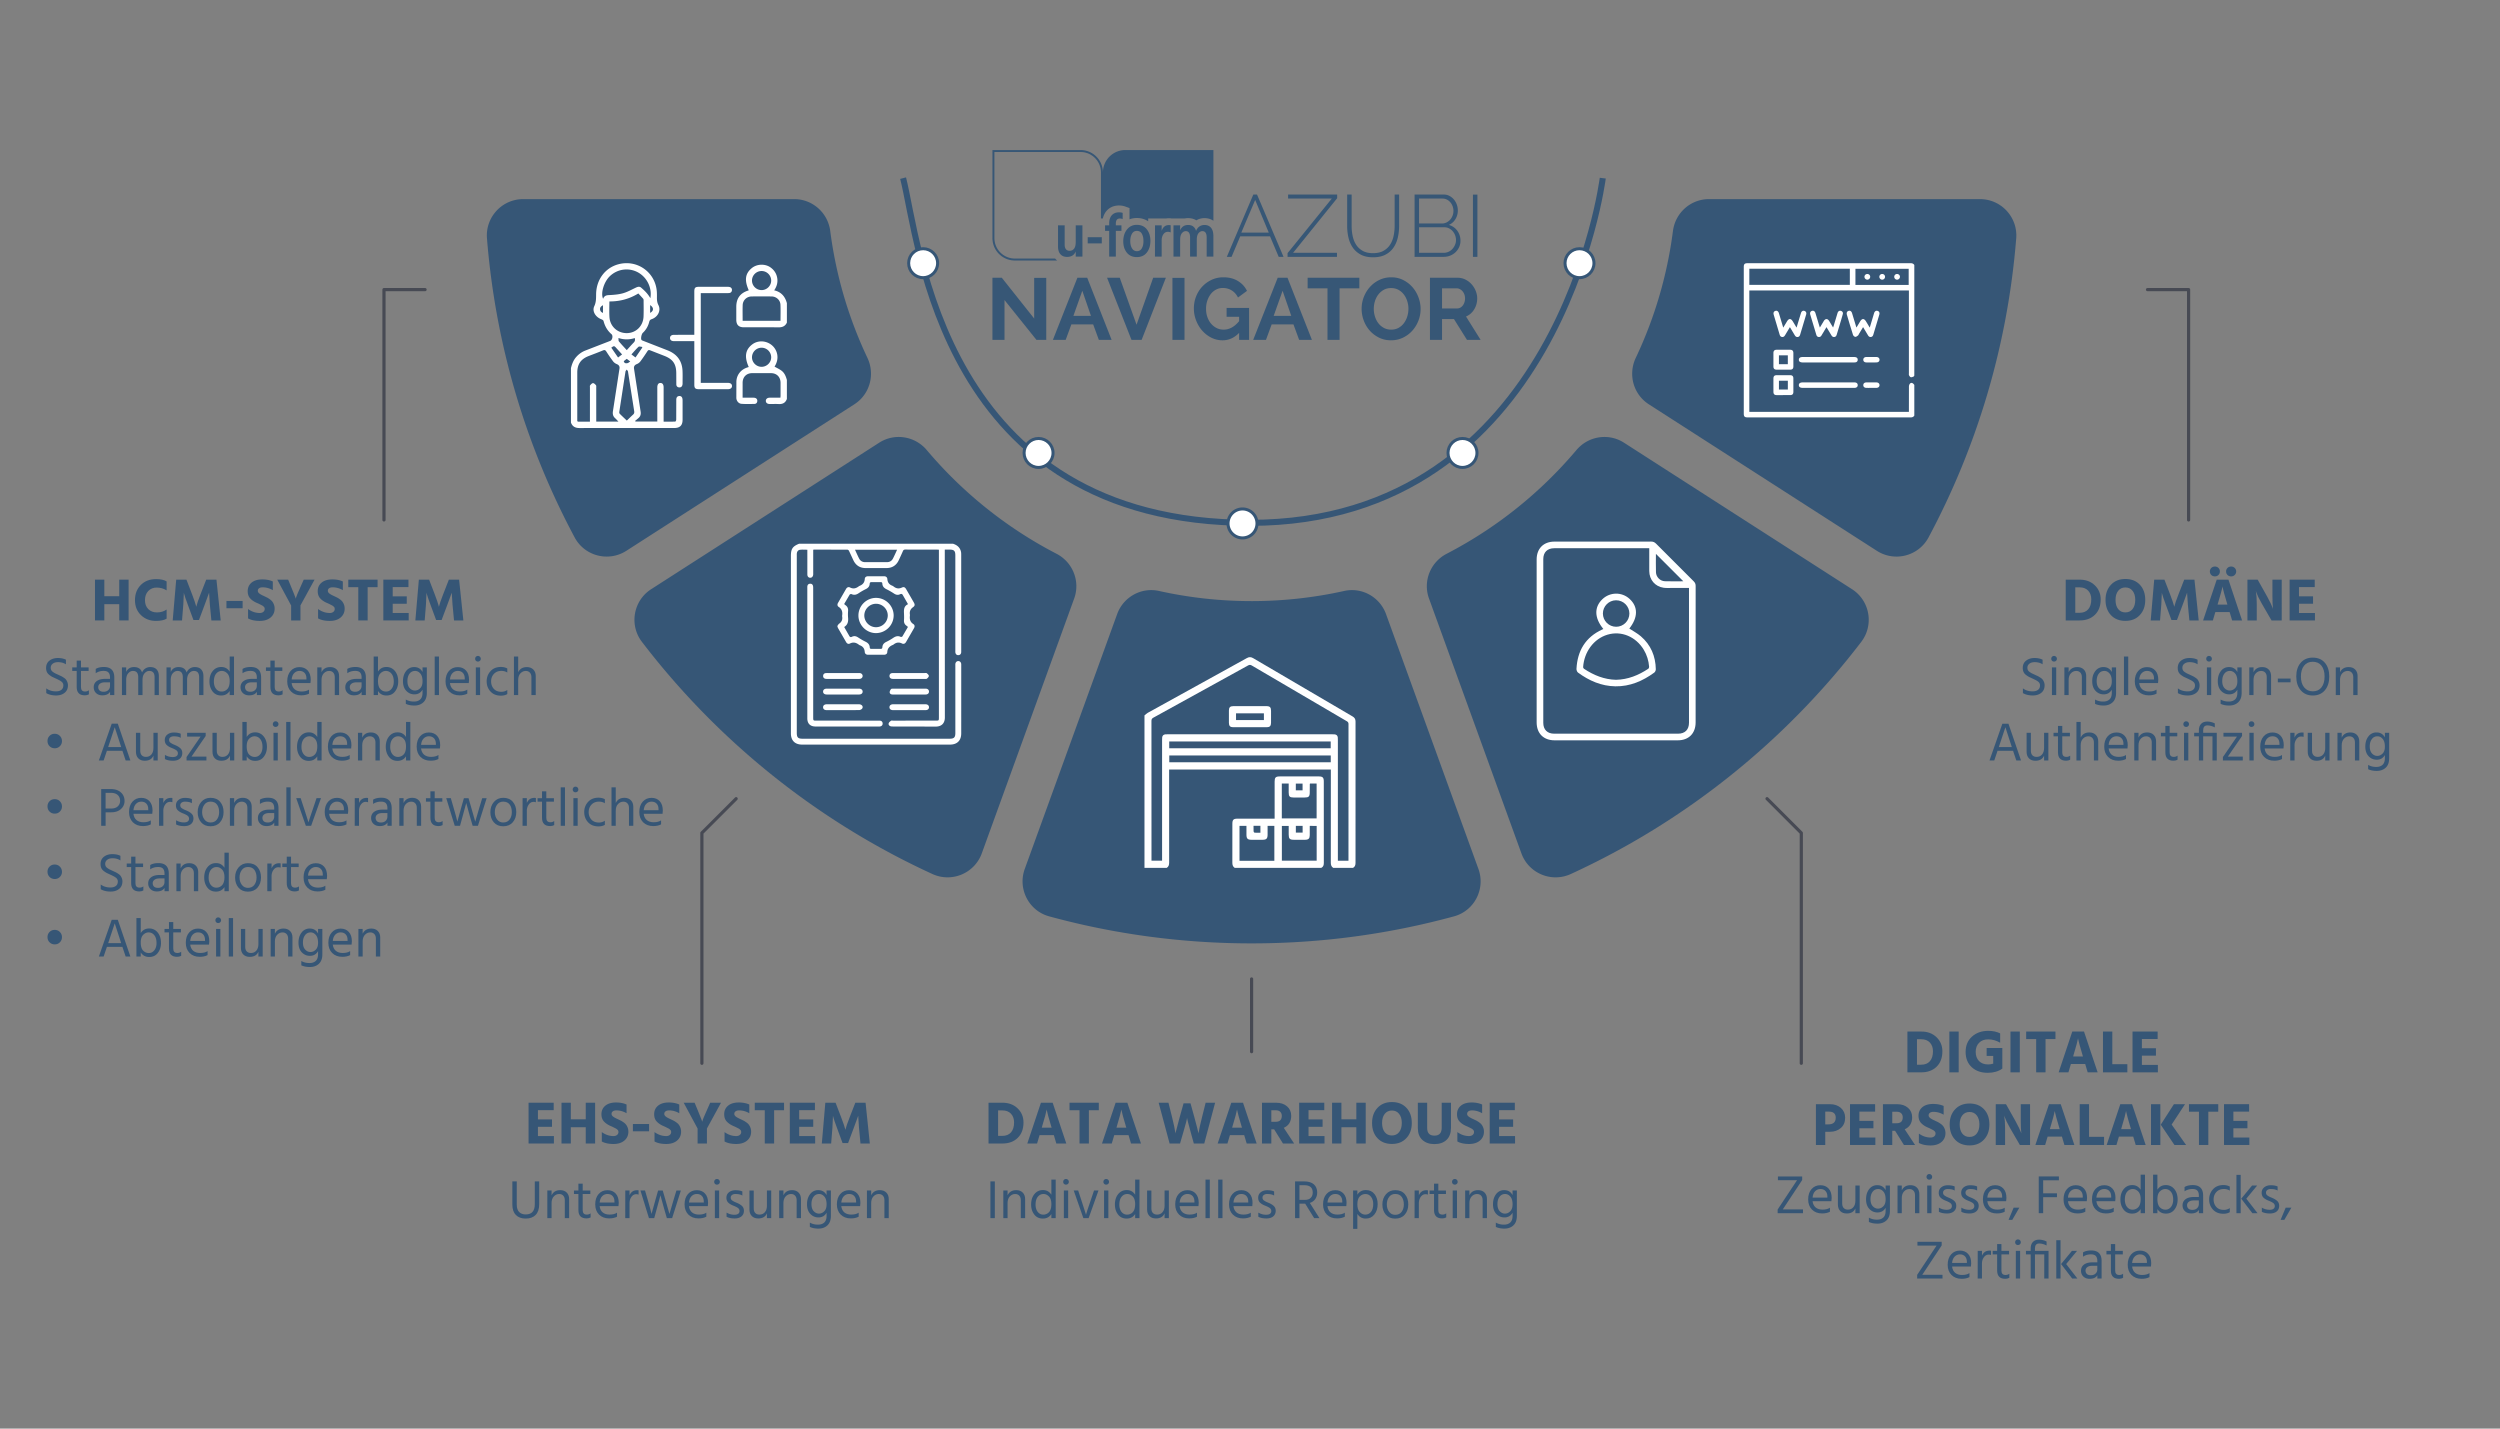<svg xmlns="http://www.w3.org/2000/svg" xmlns:xlink="http://www.w3.org/1999/xlink" width="1322.835" height="755.905" viewBox="0 0 992.126 566.929" xmlns:v="https://vecta.io/nano"><rect x="0" y="0" width="992.126" height="566.929" fill="#808080" stroke="none"/><style><![CDATA[.B{overflow:visible}.C{stroke:none}.D{fill:rgb(21.568%,34.117%,46.274%)}.E{fill:rgb(100%,100%,100%)}.F{fill:none}.G{stroke:rgb(21.176%,33.725%,46.274%)}.H{stroke-width:1.201}.I{fill:rgb(21.176%,33.725%,46.274%)}]]></style><defs><symbol id="A" class="B"><path d="M5.359-3.031h1.672c1.488 0 2.641-.461 3.453-1.391s1.219-2.238 1.219-3.937c0-1.437-.414-2.594-1.234-3.469-.812-.875-1.965-1.312-3.453-1.312H5.359zM1.563-16.187h5.563c2.438 0 4.43.75 5.984 2.25 1.551 1.492 2.328 3.352 2.328 5.578 0 2.594-.766 4.637-2.297 6.125C11.617-.742 9.598 0 7.078 0H1.563zm0 0" class="C"/></symbol><symbol id="B" class="B"><path d="M6.297-6.297h3.891l-.172-.578-1.156-4-.531-2.141-.094-.484c-.125.887-.719 3.094-1.781 6.625zM12.063 0l-.984-3.312H5.406L4.422 0H.547l5.406-16.187h4.656L16.016 0zm0 0" class="C"/></symbol><symbol id="C" class="B"><path d="M12.344-16.187v2.984H8.406V0H4.688v-13.203H.719v-2.984zm0 0" class="C"/></symbol><symbol id="D" class="B"><path d="M10.344-15.953h2.75l1.578 5.719.891 3.359.547 2.188.156.656c.207-1.426.656-3.5 1.344-6.219l1.484-5.937h3.766L18.547 0h-4.141L13-5.109l-.844-3.125-.391-1.641-.047-.359c-.055.656-.484 2.367-1.297 5.125L8.938 0H4.797L.453-16.187h3.891l1.484 5.953.797 3.469.391 2.156.094.578 1.625-6.203zm0 0" class="C"/></symbol><symbol id="E" class="B"><path d="M5.266-13.187v4.563h1.75c1.602 0 2.406-.781 2.406-2.344 0-.695-.211-1.238-.625-1.625-.418-.395-.992-.594-1.719-.594zM9.891 0l-3.5-5.625H5.266V0H1.563v-16.187h5.594c1.813 0 3.266.484 4.359 1.453 1.094.961 1.641 2.203 1.641 3.734 0 2.305-.984 3.898-2.953 4.781L14.313 0zm0 0" class="C"/></symbol><symbol id="F" class="B"><path d="M5.281-2.953h6.344V0H1.563v-16.187h9.969v2.953h-6.25v3.672h5.578v2.938H5.281zm0 0" class="C"/></symbol><symbol id="G" class="B"><path d="M11.188-16.187h3.719V0h-3.719v-6.453H5.266V0H1.563v-16.187h3.703v6.578h5.922zm0 0" class="C"/></symbol><symbol id="H" class="B"><path d="M.953-8.141c0-2.477.719-4.484 2.156-6.016s3.348-2.297 5.734-2.297c2.395 0 4.305.762 5.734 2.281s2.141 3.531 2.141 6.031c0 2.48-.719 4.484-2.156 6.016C13.133-.594 11.227.172 8.844.172c-2.406 0-4.324-.758-5.75-2.281S.953-5.641.953-8.141zm5.016-3.609c-.699.887-1.047 2.09-1.047 3.609s.348 2.73 1.047 3.625c.707.887 1.66 1.328 2.859 1.328 1.207 0 2.16-.441 2.859-1.328.707-.895 1.063-2.102 1.063-3.625s-.355-2.723-1.062-3.609c-.699-.895-1.652-1.344-2.859-1.344-1.199 0-2.152.449-2.859 1.344zm0 0" class="C"/></symbol><symbol id="I" class="B"><path d="M10.906-6.25v-9.937h3.688v9.922c0 2.117-.594 3.73-1.781 4.844C11.633-.316 10.035.234 8.016.234c-1.98 0-3.574-.551-4.781-1.656-1.199-1.102-1.797-2.66-1.797-4.672v-10.094h3.703v10.063c0 2 .957 3 2.875 3 1.926 0 2.891-1.039 2.891-3.125zm0 0" class="C"/></symbol><symbol id="J" class="B"><path d="M10.906-15.469v3.453c-1.305-.75-2.648-1.125-4.031-1.125-.625 0-1.105.133-1.437.391a1.18 1.18 0 0 0-.484.984c0 .398.195.75.594 1.063s.992.648 1.797 1l1.234.594c.332.168.707.402 1.125.703.426.293.766.605 1.016.938.25.324.461.727.641 1.203a4.51 4.51 0 0 1 .266 1.563c0 1.461-.539 2.641-1.609 3.547C8.941-.258 7.516.188 5.734.188c-1.906 0-3.461-.332-4.656-1v-3.719c1.457 1.055 3.008 1.578 4.656 1.578.563 0 1.023-.145 1.391-.437a1.43 1.43 0 0 0 .563-1.172 1.38 1.38 0 0 0-.078-.453c-.043-.145-.133-.281-.266-.406-.125-.133-.25-.242-.375-.328a3.02 3.02 0 0 0-.531-.312l-.578-.297-.703-.344-.766-.328c-1.043-.477-1.883-1.07-2.516-1.781-.625-.707-.937-1.645-.937-2.812 0-1.395.508-2.52 1.531-3.375 1.031-.852 2.445-1.281 4.25-1.281 1.625 0 3.02.273 4.188.813zm0 0" class="C"/></symbol><symbol id="K" class="B"><path d="M1.078-4.844v-2.891H7.5v2.891zm0 0" class="C"/></symbol><symbol id="L" class="B"><path d="M15.125-16.187L9.531-5.953V0H5.828v-5.937L.313-16.187h4.328l.984 2.359 1.266 3.109.656 1.688.109.391c.164-.719.875-2.445 2.125-5.187l1.047-2.359zm0 0" class="C"/></symbol><symbol id="M" class="B"><path d="M1.203 0l1.391-16.187h4.063l2.25 5.859.984 2.703.531 1.719.125.484c.25-1.062.805-2.695 1.672-4.906l2.281-5.859h4.063L20.25 0h-3.703l-.594-6.266L15.641-11l-1.734 4.734-2.281 6.094H9.438l-2.25-6.094-.953-2.656-.5-1.641L5.625-11l-.219 4.734L4.906 0zm0 0" class="C"/></symbol><symbol id="N" class="B"><path d="M1.797 0v-16.187H5.5V0zm0 0" class="C"/></symbol><symbol id="O" class="B"><path d="M15.516-9.656v8.172C13.973-.367 12.035.188 9.703.188 7.109.188 5-.555 3.375-2.047 1.758-3.535.953-5.562.953-8.125c0-2.52.844-4.539 2.531-6.062 1.695-1.52 3.844-2.281 6.438-2.281 1.82 0 3.398.336 4.734 1v3.703c-1.543-.883-3.121-1.328-4.734-1.328-1.523 0-2.73.453-3.625 1.359S4.953-9.625 4.953-8.125c0 1.531.438 2.746 1.313 3.641.883.898 2.086 1.344 3.609 1.344.688 0 1.363-.102 2.031-.312v-3.062H9.297v-3.141zm0 0" class="C"/></symbol><symbol id="P" class="B"><path d="M5.266-3.234h5.969V0H1.563v-16.187h3.703zm0 0" class="C"/></symbol><symbol id="Q" class="B"><path d="M5.266-8.172h1.219c1.957 0 2.938-.883 2.938-2.656 0-1.602-.906-2.406-2.719-2.406H5.266zm-3.703-8.016h5.563c1.801 0 3.254.508 4.359 1.516 1.113 1.012 1.672 2.293 1.672 3.844 0 1.773-.586 3.148-1.75 4.125-1.156.98-2.586 1.469-4.281 1.469H5.266V0H1.563zm0 0" class="C"/></symbol><symbol id="R" class="B"><path d="M1.563 0v-16.187h4.063l3.766 6.703 1.375 2.656.766 1.734.188.531c-.156-1.187-.234-2.828-.234-4.922v-6.703h3.688V0h-4.047L7.25-6.703 5.891-9.25l-.797-1.875-.187-.594c.238 1.438.359 3.109.359 5.016V0zm0 0" class="C"/></symbol><symbol id="S" class="B"><path d="M1.563 0v-16.187h3.703V0zM9.75-8.094L15.484 0h-4.625L5.422-8.047l5.234-8.141h4.406zm0 0" class="C"/></symbol><symbol id="T" class="B"><path d="M13.516-15.484v3.547c-1.199-.738-2.531-1.109-4-1.109-1.305 0-2.398.453-3.281 1.359-.875.906-1.312 2.121-1.312 3.641 0 1.492.438 2.672 1.313 3.547.883.875 2.023 1.313 3.422 1.313 1.5 0 2.785-.383 3.859-1.156v3.625c-.969.605-2.375.906-4.219.906-2.375 0-4.359-.758-5.953-2.281C1.75-3.625.953-5.609.953-8.047c0-2.469.77-4.477 2.313-6.031 1.551-1.551 3.566-2.328 6.047-2.328 1.832 0 3.234.309 4.203.922zm0 0" class="C"/></symbol><symbol id="U" class="B"><path d="M11.672-17.484c-.574 0-1.055-.187-1.437-.562-.375-.375-.562-.844-.562-1.406 0-.539.188-1 .563-1.375.383-.375.863-.562 1.438-.562.563 0 1.035.188 1.422.563a1.86 1.86 0 0 1 .578 1.375 1.89 1.89 0 0 1-.578 1.406c-.387.375-.859.563-1.422.563zm-6.437 0c-.574 0-1.055-.187-1.437-.562-.375-.375-.562-.844-.562-1.406 0-.539.188-1 .563-1.375.383-.375.863-.562 1.438-.562.563 0 1.031.188 1.406.563s.563.836.563 1.375c0 .563-.187 1.031-.562 1.406s-.844.563-1.406.563zM6.297-6.297h3.891l-.172-.578-1.156-4-.531-2.141-.094-.484c-.125.887-.719 3.094-1.781 6.625zM12.063 0l-.984-3.312H5.406L4.422 0H.547l5.406-16.187h4.656L16.016 0zm0 0" class="C"/></symbol><symbol id="V" class="B"><path d="M1.797 0v-14.578h1.75V0zm0 0" class="C"/></symbol><symbol id="W" class="B"><path d="M3.266-10.969v1.906c.645-1.363 1.797-2.047 3.453-2.047 1.07 0 1.926.324 2.563.969s.953 1.512.953 2.594V0H8.516v-7.094c0-.801-.211-1.414-.625-1.844-.406-.426-.937-.641-1.594-.641-.824 0-1.539.32-2.141.953-.594.637-.891 1.516-.891 2.641V0H1.578v-10.969zm0 0" class="C"/></symbol><symbol id="X" class="B"><path d="M5.75-1.391a3.03 3.03 0 0 0 2.281-.984c.625-.664.938-1.727.938-3.187 0-1.383-.324-2.398-.969-3.047s-1.359-.969-2.141-.969c-.906 0-1.664.367-2.266 1.094-.594.73-.891 1.773-.891 3.125 0 1.18.285 2.137.859 2.875.582.73 1.313 1.094 2.188 1.094zm3.219-13.891h1.719V0H8.969v-1.625C8.195-.426 7.07.172 5.594.172c-1.449 0-2.59-.539-3.422-1.625C1.348-2.535.938-3.848.938-5.391c0-1.707.438-3.094 1.313-4.156s2.004-1.594 3.391-1.594c1.426 0 2.535.617 3.328 1.844zm0 0" class="C"/></symbol><symbol id="Y" class="B"><path d="M1.672 0v-10.969h1.703V0zm.047-13.609c-.211-.207-.312-.469-.312-.781 0-.32.102-.594.313-.812a1.03 1.03 0 0 1 .781-.328c.32 0 .594.109.813.328s.328.492.328.813a1.03 1.03 0 0 1-.328.781c-.219.211-.492.313-.812.313-.312 0-.574-.102-.781-.312zm0 0" class="C"/></symbol><symbol id="Z" class="B"><path d="M4.375 0L.547-10.969h1.766l1.516 4.625 1.594 5c.133-.613.676-2.281 1.625-5l1.563-4.625h1.766L6.469 0zm0 0" class="C"/></symbol><symbol id="a" class="B"><path d="M8.391-10.969h1.703V0H8.391v-1.906C7.816-.551 6.672.125 4.953.125c-1.086 0-1.937-.316-2.562-.953-.625-.645-.937-1.508-.937-2.594v-7.547h1.703v7.125c0 .793.203 1.398.609 1.813s.953.625 1.641.625c.906 0 1.629-.316 2.172-.953s.813-1.492.813-2.578zm0 0" class="C"/></symbol><symbol id="b" class="B"><path d="M8.563-6.187v-.437c0-.906-.246-1.625-.734-2.156-.492-.539-1.168-.812-2.031-.812-.824 0-1.527.297-2.109.891-.574.586-.906 1.422-1 2.516zm1.016 4.031v1.594c-.855.449-1.891.672-3.109.672-1.656 0-2.996-.504-4.016-1.516C1.441-2.426.938-3.773.938-5.453c0-1.738.453-3.113 1.359-4.125s2.07-1.516 3.5-1.516c1.363 0 2.445.445 3.25 1.328.813.875 1.219 2.121 1.219 3.734 0 .461-.039.887-.109 1.281H2.688c.125 1.074.531 1.902 1.219 2.484.695.574 1.609.859 2.734.859 1.227 0 2.207-.25 2.938-.75zm0 0" class="C"/></symbol><symbol id="c" class="B"><path d="M1.672 0v-15.281h1.703V0zm0 0" class="C"/></symbol><symbol id="d" class="B"><path d="M7.547-10.594v1.625c-.668-.406-1.574-.609-2.719-.609-.586 0-1.047.137-1.391.406-.336.262-.5.602-.5 1.016 0 .262.051.492.156.688s.301.391.594.578l.641.375.906.391c.926.375 1.645.805 2.156 1.281.52.48.781 1.121.781 1.922 0 .938-.328 1.684-.984 2.234-.656.543-1.555.813-2.687.813-1.324 0-2.398-.223-3.219-.672v-1.656a5.93 5.93 0 0 0 3.109.859c.664 0 1.172-.129 1.516-.391s.516-.613.516-1.062c0-.508-.195-.91-.578-1.203-.375-.289-1.012-.613-1.906-.969-.824-.32-1.484-.719-1.984-1.187-.492-.477-.734-1.125-.734-1.937 0-.906.336-1.629 1.016-2.172.688-.539 1.539-.812 2.563-.812 1.145 0 2.063.164 2.75.484zm0 0" class="C"/></symbol><symbol id="e" class="B"><path d="M3.422-13.062v5.813h2.203c.988 0 1.742-.266 2.266-.797.531-.539.797-1.238.797-2.094 0-1.945-1.09-2.922-3.266-2.922zM11.359 0H9.25L5.688-5.75H3.422V0h-1.75v-14.578h3.641c1.688 0 2.969.398 3.844 1.188s1.313 1.891 1.313 3.297c-.031 1.012-.305 1.871-.812 2.578-.5.699-1.211 1.195-2.125 1.484zm0 0" class="C"/></symbol><symbol id="f" class="B"><path d="M6.406-1.391c.914 0 1.672-.359 2.266-1.078.594-.727.891-1.766.891-3.109 0-1.195-.293-2.16-.875-2.891-.574-.738-1.305-1.109-2.187-1.109-.875 0-1.637.324-2.281.969-.637.637-.953 1.684-.953 3.141 0 1.398.32 2.43.969 3.094.656.656 1.379.984 2.172.984zm-3.141-9.578v1.672c.758-1.227 1.891-1.844 3.391-1.844 1.457 0 2.598.531 3.422 1.594.832 1.063 1.25 2.387 1.25 3.969 0 1.688-.437 3.07-1.312 4.141C9.148-.363 8.02.172 6.625.172c-1.449 0-2.57-.613-3.359-1.844v5.938H1.578v-15.234zm0 0" class="C"/></symbol><symbol id="g" class="B"><path d="M6.031.188c-1.574 0-2.82-.523-3.734-1.578C1.391-2.453.938-3.789.938-5.406c0-1.625.469-2.977 1.406-4.062.945-1.094 2.176-1.641 3.688-1.641 1.656 0 2.93.531 3.828 1.594.906 1.063 1.359 2.418 1.359 4.063 0 1.637-.465 2.984-1.391 4.047C8.91-.344 7.645.188 6.031.188zm0-9.781c-1.043 0-1.859.406-2.453 1.219-.586.805-.875 1.789-.875 2.953 0 1.137.301 2.105.906 2.906s1.41 1.203 2.422 1.203c1.094 0 1.938-.391 2.531-1.172.594-.789.891-1.77.891-2.937 0-1.219-.281-2.219-.844-3S7.188-9.594 6.031-9.594zm0 0" class="C"/></symbol><symbol id="h" class="B"><path d="M3.266-10.969v1.922c.57-1.352 1.566-2.031 2.984-2.031.258 0 .461.016.609.047v1.688a2.95 2.95 0 0 0-.937-.156c-.762 0-1.398.355-1.906 1.063-.5.711-.75 1.527-.75 2.453V0H1.563l.016-10.969zm0 0" class="C"/></symbol><symbol id="i" class="B"><path d="M3.938-9.578v6.422c0 1.168.547 1.75 1.641 1.75.563 0 1.063-.164 1.5-.5v1.625c-.48.262-1.016.391-1.609.391-2.156 0-3.234-1.102-3.234-3.312v-6.375H.469v-1.391h1.766v-2.719h1.703v2.719h3.031v1.391zm0 0" class="C"/></symbol><symbol id="j" class="B"><path d="M5.688-1.797c.789 0 1.492-.305 2.109-.922s.922-1.523.922-2.734c0-1.395-.297-2.43-.891-3.109S6.551-9.578 5.781-9.578c-.937 0-1.684.371-2.234 1.109s-.828 1.711-.828 2.906c0 1.23.301 2.168.906 2.813.613.637 1.301.953 2.063.953zm3.031-9.172h1.703V-.891c0 1.676-.465 2.938-1.391 3.781-.918.844-2.105 1.266-3.562 1.266-1.324 0-2.453-.227-3.391-.672V1.766c.914.539 1.992.813 3.234.813 1.051 0 1.879-.281 2.484-.844.613-.562.922-1.445.922-2.641v-1.234C8-.898 6.926-.281 5.5-.281c-1.262 0-2.336-.457-3.219-1.375C1.395-2.582.953-3.867.953-5.516c0-1.625.41-2.961 1.234-4.016a3.89 3.89 0 0 1 3.219-1.578c1.5 0 2.602.656 3.313 1.969zm0 0" class="C"/></symbol><symbol id="k" class="B"><path d="M10.547-5.5v-9.078h1.75v9.047c0 1.875-.477 3.297-1.422 4.266C9.938-.305 8.625.172 6.938.172c-1.656 0-2.953-.469-3.891-1.406-.937-.945-1.406-2.32-1.406-4.125v-9.219h1.75v9.188c0 1.344.316 2.336.953 2.969.645.637 1.508.953 2.594.953 2.406 0 3.609-1.344 3.609-4.031zm0 0" class="C"/></symbol><symbol id="l" class="B"><path d="M3.922 0L.547-10.969h1.813l1.063 3.641L4.359-4l.484 1.875.109.453 1.578-5.687 1.031-3.609h1.828l1.047 3.609 1.625 5.719 1.672-5.719 1.094-3.609h1.766L13.125 0h-2.094L9.984-3.594l-1.5-5.469L7-3.594 6.016 0zm0 0" class="C"/></symbol><symbol id="m" class="B"><path d="M10.859-14.578v1.438L3.156-1.484h8.031V0H1.125v-1.453l7.703-11.625H1.234v-1.5zm0 0" class="C"/></symbol><symbol id="n" class="B"><path d="M-.172 2.656l2.016-4.844h2.266L1.313 2.656zm0 0" class="C"/></symbol><symbol id="o" class="B"><path d="M9.672-13.047h-6.25v5.172h5.484v1.531H3.422V0h-1.75v-14.578h8zm0 0" class="C"/></symbol><symbol id="p" class="B"><path d="M6.578-1.391c.875 0 1.598-.363 2.172-1.094.582-.738.875-1.695.875-2.875 0-1.352-.305-2.395-.906-3.125-.594-.727-1.344-1.094-2.25-1.094-.781 0-1.496.324-2.141.969s-.969 1.664-.969 3.047c0 1.461.313 2.523.938 3.188.625.656 1.383.984 2.281.984zM3.359-15.281v5.953c.789-1.207 1.898-1.812 3.328-1.812a4.19 4.19 0 0 1 3.391 1.594c.875 1.063 1.313 2.449 1.313 4.156 0 1.543-.418 2.855-1.25 3.938C9.316-.367 8.176.172 6.719.172c-1.469 0-2.59-.598-3.359-1.797V0H1.641v-15.281zm0 0" class="C"/></symbol><symbol id="q" class="B"><path d="M7.484-5.062H5.578c-.93 0-1.621.184-2.078.547a1.64 1.64 0 0 0-.687 1.359c0 .555.176 1 .531 1.344.363.336.895.5 1.594.5.77 0 1.383-.219 1.844-.656.469-.445.703-1.008.703-1.687zM1.813-8.672v-1.703c.82-.508 1.906-.766 3.25-.766 2.75 0 4.125 1.402 4.125 4.203V0H7.5v-1.297C6.938-.359 5.914.109 4.438.109c-1.031 0-1.859-.301-2.484-.906s-.937-1.367-.937-2.297c0-1.051.398-1.867 1.203-2.453s1.895-.875 3.281-.875h1.984v-.562c0-.863-.199-1.516-.594-1.953-.387-.437-1.039-.656-1.953-.656-1.18 0-2.219.309-3.125.922zm0 0" class="C"/></symbol><symbol id="r" class="B"><path d="M2.703-5.422c.008 1.18.367 2.164 1.078 2.953.707.781 1.711 1.172 3.016 1.172a4.11 4.11 0 0 0 2.328-.719v1.625c-.687.414-1.539.625-2.547.625-1.73 0-3.105-.551-4.125-1.656C1.441-2.523.938-3.867.938-5.453c0-1.551.504-2.891 1.516-4.016 1.02-1.125 2.41-1.687 4.172-1.687.926 0 1.758.203 2.5.609v1.609c-.668-.437-1.445-.656-2.328-.656-1.242 0-2.234.402-2.984 1.203-.742.793-1.109 1.781-1.109 2.969zm0 0" class="C"/></symbol><symbol id="s" class="B"><path d="M1.578 0v-15.203h1.688V0zM5.5-5.75L9.953 0H7.891L3.484-5.75l4.297-5.219h2.031zm0 0" class="C"/></symbol><symbol id="t" class="B"><path d="M9.297-14.031v1.828c-.875-.57-1.93-.859-3.156-.859-.875 0-1.574.211-2.094.625-.523.406-.781.945-.781 1.609 0 .344.066.652.203.922s.375.527.719.766c.352.242.648.422.891.547l1.156.531 1.109.516c.258.117.594.309 1 .578.414.262.727.523.938.781.207.25.395.586.563 1 .164.406.25.844.25 1.313 0 1.281-.445 2.277-1.328 2.984-.875.699-2 1.047-3.375 1.047-1.531 0-2.836-.312-3.906-.937v-1.875c1.063.793 2.348 1.188 3.859 1.188.906 0 1.617-.203 2.141-.609s.781-.988.781-1.75a1.86 1.86 0 0 0-.187-.844c-.125-.258-.328-.492-.609-.703a7.13 7.13 0 0 0-.797-.516l-1.031-.516-.391-.172-1.406-.656C3.52-7.41 3.133-7.664 2.688-8c-.437-.344-.762-.738-.969-1.187-.199-.445-.297-.969-.297-1.562 0-1.238.441-2.207 1.328-2.906.895-.695 2.008-1.047 3.344-1.047 1.258 0 2.328.227 3.203.672zm0 0" class="C"/></symbol><symbol id="u" class="B"><path d="M3.266-10.969v1.781c.602-1.281 1.633-1.922 3.094-1.922 1.688 0 2.754.715 3.203 2.141.313-.695.754-1.227 1.328-1.594a3.48 3.48 0 0 1 1.906-.547c1.145 0 2.004.324 2.578.969s.859 1.516.859 2.609V0h-1.703v-7.094c0-1.656-.699-2.484-2.094-2.484-.699 0-1.324.313-1.875.938-.543.625-.812 1.512-.812 2.656V0H8.047v-7.094c0-1.656-.699-2.484-2.094-2.484-.699 0-1.324.313-1.875.938-.543.625-.812 1.512-.812 2.656V0H1.578v-10.969zm0 0" class="C"/></symbol><symbol id="v" class="B"><path d="M3.266-15.281v6.219c.645-1.363 1.797-2.047 3.453-2.047 1.051 0 1.898.324 2.547.969s.969 1.527.969 2.641V0H8.516v-7.094c0-.789-.211-1.398-.625-1.828-.406-.437-.937-.656-1.594-.656-.812 0-1.523.313-2.125.938-.605.617-.906 1.5-.906 2.656V0H1.578v-15.281zm0 0" class="C"/></symbol><symbol id="w" class="B"><path d="M2.813-5.641c-.555-.551-.828-1.238-.828-2.062s.27-1.504.813-2.047c.539-.551 1.223-.828 2.047-.828.813 0 1.492.281 2.047.844.551.555.828 1.234.828 2.047a2.76 2.76 0 0 1-.828 2.031c-.543.555-1.219.828-2.031.828s-1.496-.27-2.047-.812zm0 0" class="C"/></symbol><symbol id="x" class="B"><path d="M4.438-5.312h5.156l-.266-.844-2.281-7.016c-.168.625-.945 2.969-2.328 7.031zM11.375 0l-1.281-3.828H3.938L2.641 0H.75l5.094-14.578h2.422L13.25 0zm0 0" class="C"/></symbol><symbol id="y" class="B"><path d="M8.547-10.969v1.266L2.922-1.531h5.922V0H.953v-1.344l5.563-8.109H1.172v-1.516zm0 0" class="C"/></symbol><symbol id="z" class="B"><path d="M3.422-6.859h2.25c1.094 0 1.945-.281 2.563-.844.625-.57.938-1.297.938-2.172 0-.988-.32-1.77-.953-2.344s-1.539-.859-2.703-.859H3.422zm-1.75-7.719H5.5c1.676 0 3 .438 3.969 1.313.977.875 1.469 2.008 1.469 3.391a4.15 4.15 0 0 1-1.453 3.234c-.961.855-2.23 1.281-3.812 1.281h-2.25V0h-1.75zm0 0" class="C"/></symbol><symbol id="AA" class="B"><path d="M1.234-5.062v-1.484h5.063v1.484zm0 0" class="C"/></symbol><symbol id="AB" class="B"><path d="M1.031-7.359c0-2.289.586-4.113 1.766-5.469s2.766-2.031 4.766-2.031c2.051 0 3.656.68 4.813 2.031 1.164 1.344 1.75 3.168 1.75 5.469 0 2.293-.59 4.121-1.766 5.484S9.594.172 7.594.172c-1.98 0-3.57-.68-4.766-2.047C1.629-3.25 1.031-5.078 1.031-7.359zm1.844 0c0 1.805.426 3.234 1.281 4.297.863 1.055 2.008 1.578 3.438 1.578 1.477 0 2.625-.52 3.438-1.562.82-1.039 1.234-2.473 1.234-4.297 0-1.832-.414-3.27-1.234-4.312s-1.98-1.562-3.469-1.562c-1.469 0-2.621.527-3.453 1.578-.824 1.043-1.234 2.469-1.234 4.281zm0 0" class="C"/></symbol><symbol id="AC" class="B"><path d="M10.859-14.578v1.438L3.156-1.484h8.031V0H1.125v-1.453l7.703-11.625H1.234v-1.5zm0 0" class="C"/></symbol><symbol id="AD" class="B"><path d="M8.563-6.187v-.437c0-.906-.246-1.625-.734-2.156-.492-.539-1.168-.812-2.031-.812-.824 0-1.527.297-2.109.891-.574.586-.906 1.422-1 2.516zm1.016 4.031v1.594c-.855.449-1.891.672-3.109.672-1.656 0-2.996-.504-4.016-1.516C1.441-2.426.938-3.773.938-5.453c0-1.738.453-3.113 1.359-4.125s2.07-1.516 3.5-1.516c1.363 0 2.445.445 3.25 1.328.813.875 1.219 2.121 1.219 3.734 0 .461-.039.887-.109 1.281H2.688c.125 1.074.531 1.902 1.219 2.484.695.574 1.609.859 2.734.859 1.227 0 2.207-.25 2.938-.75zm0 0" class="C"/></symbol><symbol id="AE" class="B"><path d="M3.266-10.969v1.922c.57-1.352 1.566-2.031 2.984-2.031.258 0 .461.016.609.047v1.688a2.95 2.95 0 0 0-.937-.156c-.762 0-1.398.355-1.906 1.063-.5.711-.75 1.527-.75 2.453V0H1.563l.016-10.969zm0 0" class="C"/></symbol><symbol id="AF" class="B"><path d="M3.938-9.578v6.422c0 1.168.547 1.75 1.641 1.75.563 0 1.063-.164 1.5-.5v1.625c-.48.262-1.016.391-1.609.391-2.156 0-3.234-1.102-3.234-3.312v-6.375H.469v-1.391h1.766v-2.719h1.703v2.719h3.031v1.391zm0 0" class="C"/></symbol><symbol id="AG" class="B"><path d="M1.672 0v-10.969h1.703V0zm.047-13.609c-.211-.207-.312-.469-.312-.781 0-.32.102-.594.313-.812a1.03 1.03 0 0 1 .781-.328c.32 0 .594.109.813.328s.328.492.328.813a1.03 1.03 0 0 1-.328.781c-.219.211-.492.313-.812.313-.312 0-.574-.102-.781-.312zm0 0" class="C"/></symbol><symbol id="AH" class="B"><path d="M9.625-10.969V0H7.922v-9.578H4.234V0H2.531v-9.578H.656v-1.391h1.875v-1.016c0-1.062.285-1.898.859-2.516.582-.625 1.398-.937 2.453-.937 1.02 0 2.02.246 3 .734v1.578c-1.012-.52-1.992-.781-2.937-.781-1.117 0-1.672.652-1.672 1.953v.984zm0 0" class="C"/></symbol><symbol id="AI" class="B"><path d="M1.578 0v-15.203h1.688V0zM5.5-5.75L9.953 0H7.891L3.484-5.75l4.297-5.219h2.031zm0 0" class="C"/></symbol><symbol id="AJ" class="B"><path d="M7.484-5.062H5.578c-.93 0-1.621.184-2.078.547a1.64 1.64 0 0 0-.687 1.359c0 .555.176 1 .531 1.344.363.336.895.5 1.594.5.77 0 1.383-.219 1.844-.656.469-.445.703-1.008.703-1.687zM1.813-8.672v-1.703c.82-.508 1.906-.766 3.25-.766 2.75 0 4.125 1.402 4.125 4.203V0H7.5v-1.297C6.938-.359 5.914.109 4.438.109c-1.031 0-1.859-.301-2.484-.906s-.937-1.367-.937-2.297c0-1.051.398-1.867 1.203-2.453s1.895-.875 3.281-.875h1.984v-.562c0-.863-.199-1.516-.594-1.953-.387-.437-1.039-.656-1.953-.656-1.18 0-2.219.309-3.125.922zm0 0" class="C"/></symbol><symbol id="AK" class="B"><path d="M4.438-5.312h5.156l-.266-.844-2.281-7.016c-.168.625-.945 2.969-2.328 7.031zM11.375 0l-1.281-3.828H3.938L2.641 0H.75l5.094-14.578h2.422L13.25 0zm0 0" class="C"/></symbol><symbol id="AL" class="B"><path d="M8.391-10.969h1.703V0H8.391v-1.906C7.816-.551 6.672.125 4.953.125c-1.086 0-1.937-.316-2.562-.953-.625-.645-.937-1.508-.937-2.594v-7.547h1.703v7.125c0 .793.203 1.398.609 1.813s.953.625 1.641.625c.906 0 1.629-.316 2.172-.953s.813-1.492.813-2.578zm0 0" class="C"/></symbol><symbol id="AM" class="B"><path d="M3.266-15.281v6.219c.645-1.363 1.797-2.047 3.453-2.047 1.051 0 1.898.324 2.547.969s.969 1.527.969 2.641V0H8.516v-7.094c0-.789-.211-1.398-.625-1.828-.406-.437-.937-.656-1.594-.656-.812 0-1.523.313-2.125.938-.605.617-.906 1.5-.906 2.656V0H1.578v-15.281zm0 0" class="C"/></symbol><symbol id="AN" class="B"><path d="M3.266-10.969v1.906c.645-1.363 1.797-2.047 3.453-2.047 1.07 0 1.926.324 2.563.969s.953 1.512.953 2.594V0H8.516v-7.094c0-.801-.211-1.414-.625-1.844-.406-.426-.937-.641-1.594-.641-.824 0-1.539.32-2.141.953-.594.637-.891 1.516-.891 2.641V0H1.578v-10.969zm0 0" class="C"/></symbol><symbol id="AO" class="B"><path d="M8.547-10.969v1.266L2.922-1.531h5.922V0H.953v-1.344l5.563-8.109H1.172v-1.516zm0 0" class="C"/></symbol><symbol id="AP" class="B"><path d="M5.688-1.797c.789 0 1.492-.305 2.109-.922s.922-1.523.922-2.734c0-1.395-.297-2.43-.891-3.109S6.551-9.578 5.781-9.578c-.937 0-1.684.371-2.234 1.109s-.828 1.711-.828 2.906c0 1.23.301 2.168.906 2.813.613.637 1.301.953 2.063.953zm3.031-9.172h1.703V-.891c0 1.676-.465 2.938-1.391 3.781-.918.844-2.105 1.266-3.562 1.266-1.324 0-2.453-.227-3.391-.672V1.766c.914.539 1.992.813 3.234.813 1.051 0 1.879-.281 2.484-.844.613-.562.922-1.445.922-2.641v-1.234C8-.898 6.926-.281 5.5-.281c-1.262 0-2.336-.457-3.219-1.375C1.395-2.582.953-3.867.953-5.516c0-1.625.41-2.961 1.234-4.016a3.89 3.89 0 0 1 3.219-1.578c1.5 0 2.602.656 3.313 1.969zm0 0" class="C"/></symbol><clipPath id="AQ"><path d="M393.852 110H416v25h-22.148zm0 0"/></clipPath><clipPath id="AR"><path d="M473 110h23v25.051h-23zm0 0"/></clipPath><clipPath id="AS"><path d="M540 110h24v25.051h-24zm0 0"/></clipPath><clipPath id="AT"><path d="M567 110h20.586v25H567zm0 0"/></clipPath><clipPath id="AU"><path d="M393.852 59.539H482V104h-88.148zm0 0"/></clipPath></defs><path d="M636.055 70.695s-17.172 136.793-139.992 136.793S364.742 95.051 358.395 70.695" stroke-width="2.402" class="F G"/><path d="M498.117 79.359l-5.504 12.957h10.902zm-11.25 22.57l10.516-24.73h1.465l10.52 24.73h-1.914l-3.449-8.148h-11.809l-3.449 8.148zm24.102-1.46l17.555-21.668H511.18v-1.602h19.469v1.465l-17.484 21.664h17.418v1.605H510.97zm33.926 0c1.672 0 3.059-.312 4.164-.941s1.98-1.449 2.629-2.473 1.109-2.184 1.375-3.484a19.59 19.59 0 0 0 .402-3.934V77.199h1.777v12.438a20.37 20.37 0 0 1-.543 4.734c-.359 1.507-.945 2.84-1.758 3.988s-1.875 2.063-3.187 2.734-2.918 1.012-4.824 1.012c-1.949 0-3.586-.355-4.91-1.062s-2.387-1.648-3.187-2.82-1.371-2.504-1.707-3.988a20.81 20.81 0 0 1-.504-4.598V77.199h1.777v12.438a19.97 19.97 0 0 0 .398 4.004c.27 1.301.727 2.457 1.375 3.469s1.523 1.82 2.613 2.438 2.461.922 4.109.922m32.919-5.193c0-.648-.117-1.281-.348-1.898a5.36 5.36 0 0 0-.977-1.637c-.418-.477-.91-.852-1.48-1.133s-1.18-.418-1.828-.418h-10.031v10.137h9.789a4.49 4.49 0 0 0 1.93-.418 4.8 4.8 0 0 0 1.535-1.133 5.74 5.74 0 0 0 1.023-1.617 4.75 4.75 0 0 0 .387-1.883M563.149 78.8v9.895h9.055a4.09 4.09 0 0 0 1.848-.418 4.76 4.76 0 0 0 1.445-1.098c.406-.453.723-.98.957-1.586a5.07 5.07 0 0 0 .348-1.844 5.33 5.33 0 0 0-.332-1.898c-.219-.594-.52-1.113-.902-1.566s-.844-.816-1.379-1.082a3.92 3.92 0 0 0-1.773-.402zm16.441 16.723a6.12 6.12 0 0 1-.523 2.523c-.348.777-.824 1.457-1.43 2.039a6.56 6.56 0 0 1-2.125 1.359c-.812.324-1.672.484-2.574.484h-11.566v-24.73h11.531c.855 0 1.633.188 2.332.559a5.88 5.88 0 0 1 1.777 1.445 6.69 6.69 0 0 1 1.133 2.02 6.82 6.82 0 0 1 .398 2.281c0 1.254-.312 2.406-.941 3.449s-1.496 1.813-2.609 2.301c1.414.418 2.535 1.199 3.359 2.348a6.57 6.57 0 0 1 1.238 3.922m4.945-18.289h1.773v24.695h-1.773zm0 0" class="D"/><g clip-path="url(#AQ)" class="D"><path d="M398.641 119.078v15.801h-4.789v-24.656h3.715l12.848 16.184v-16.148h4.793v24.621h-3.891zm0 0"/></g><path d="M429.512 115.395l-3.539 9.969h6.98zm-11.668 19.484l9.723-24.656h3.891l9.688 24.656h-5.066l-2.258-6.148h-8.648l-2.258 6.148zm26.531-24.656l6.668 18.648 6.598-18.648h5.035l-9.617 24.656h-4.027l-9.691-24.656zm20.906.035h4.793v24.621h-4.793zm0 0" class="D"/><g clip-path="url(#AR)" class="D"><path d="M491.742 132.098c-1.898 1.973-4.086 2.953-6.562 2.953-1.574 0-3.059-.348-4.445-1.039s-2.598-1.629-3.629-2.797-1.84-2.52-2.43-4.047-.887-3.113-.887-4.758c0-1.687.293-3.281.887-4.773a12.27 12.27 0 0 1 2.465-3.926c1.051-1.121 2.293-2.012 3.715-2.672s2.969-.992 4.637-.992c2.246 0 4.168.488 5.766 1.461s2.801 2.281 3.609 3.922l-3.574 2.641c-.605-1.227-1.43-2.164-2.484-2.812s-2.219-.973-3.492-.973c-1.016 0-1.937.219-2.758.66s-1.523 1.043-2.102 1.805-1.031 1.645-1.355 2.641-.484 2.047-.484 3.16c0 1.156.172 2.238.52 3.246s.832 1.883 1.457 2.621a6.93 6.93 0 0 0 2.207 1.754c.844.43 1.777.645 2.797.645 2.266 0 4.316-1.125 6.145-3.371v-1.734h-4.965v-3.508h8.922v12.676h-3.957zm0 0"/></g><path d="M509 115.395l-3.543 9.969h6.984zm-11.668 19.484l9.727-24.656h3.887l9.691 24.656h-5.07l-2.258-6.148h-8.648l-2.254 6.148zm42.125-20.457h-7.848v20.457h-4.793v-20.457h-7.883v-4.199h20.523zm0 0" class="D"/><g clip-path="url(#AS)" class="D"><path d="M545.188 122.551c0 1.063.156 2.094.469 3.09s.762 1.875 1.355 2.641a6.8 6.8 0 0 0 2.168 1.84c.855.461 1.828.695 2.918.695 1.109 0 2.086-.238 2.934-.715s1.559-1.105 2.137-1.891a8.8 8.8 0 0 0 1.316-2.656 10.22 10.22 0 0 0 .453-3.004 9.89 9.89 0 0 0-.488-3.09c-.32-.996-.777-1.879-1.371-2.641s-1.305-1.371-2.152-1.824-1.797-.676-2.863-.676c-1.113 0-2.09.238-2.934.711a7.04 7.04 0 0 0-2.156 1.875c-.59.777-1.035 1.656-1.336 2.641s-.449 1.984-.449 3.004m6.84 12.5c-1.738 0-3.324-.352-4.758-1.059s-2.668-1.645-3.699-2.812-1.824-2.508-2.379-4.012-.832-3.043-.832-4.617c0-1.645.297-3.219.883-4.723.594-1.504 1.414-2.836 2.469-3.996a11.86 11.86 0 0 1 3.73-2.758c1.438-.684 3-1.027 4.691-1.027 1.734 0 3.32.367 4.758 1.098s2.66 1.684 3.68 2.863 1.805 2.523 2.359 4.027.836 3.035.836 4.586c0 1.645-.297 3.211-.887 4.703s-1.406 2.813-2.449 3.961-2.281 2.059-3.715 2.742-3 1.023-4.687 1.023"/></g><g clip-path="url(#AT)" class="D"><path d="M572.273 122.41h6.008c.438 0 .852-.102 1.23-.312s.711-.492.988-.852.5-.777.66-1.266.246-1.008.246-1.562c0-.578-.094-1.109-.281-1.598s-.434-.91-.742-1.27a3.54 3.54 0 0 0-1.078-.832c-.406-.195-.816-.297-1.234-.297h-5.797zm-4.793 12.469v-24.656h10.902c1.137 0 2.184.238 3.145.711a8.13 8.13 0 0 1 2.48 1.875c.695.777 1.238 1.656 1.633 2.641s.59 1.973.59 2.969c0 1.598-.398 3.051-1.199 4.359s-1.879 2.25-3.246 2.828l5.801 9.273h-5.418l-5.172-8.266h-4.723v8.266zm0 0"/></g><g class="D"><path d="M464.578 89.402c-.191-.051-.441-.074-.75-.074-1.367 0-2.305.766-2.82 2.301v-2.203h-2.641l-.023 12.406h2.664v-6.41c0-.98.23-1.793.684-2.449s1.043-.977 1.762-.977c.41 0 .785.082 1.125.246zm16.953 12.43V93.66c0-1.402-.305-2.484-.922-3.242s-1.492-1.137-2.621-1.137c-.75 0-1.418.203-2.004.609s-1.027.988-1.324 1.738c-.48-1.566-1.539-2.348-3.168-2.348-1.469 0-2.52.699-3.148 2.102v-1.957h-2.645v12.406h2.645v-6.656c0-1.191.227-2.062.68-2.617s.969-.832 1.543-.832c1.145 0 1.719.832 1.719 2.496v7.609h2.664v-6.656c0-1.191.223-2.062.672-2.617s.957-.832 1.531-.832c1.145 0 1.715.832 1.715 2.496v7.609zm-36.004-17.348c-.41-.148-.895-.219-1.453-.219-1.219 0-2.172.391-2.863 1.172s-1.035 1.867-1.035 3.254v.734h-1.629v2.203h1.629v10.203h2.645V91.629h2.223v-2.203h-2.223v-.711c0-1.336.535-2.004 1.605-2.004a2.84 2.84 0 0 1 1.102.242zm-15.964 17.348V89.426h-2.664v6.656c0 1.16-.215 2.023-.648 2.594s-1.031.855-1.797.855c-.602 0-1.074-.203-1.418-.613s-.52-1-.52-1.785v-7.707h-2.641v8.395c0 1.32.316 2.34.945 3.059s1.512 1.074 2.645 1.074c1.703 0 2.848-.715 3.434-2.152v2.031zm0 0"/><path d="M431.656 96.598h5.594v-2.473h-5.594zm21.469 1.957a2.13 2.13 0 0 1-1.961 1.125c-.836 0-1.48-.383-1.937-1.152s-.68-1.719-.68-2.859c0-1.16.223-2.121.672-2.891s1.09-1.148 1.926-1.148c.91 0 1.578.379 2.004 1.137s.637 1.734.637 2.926c0 1.156-.219 2.113-.66 2.863m2.004-7.527c-.937-1.195-2.266-1.797-3.984-1.797-1.617 0-2.914.617-3.898 1.848s-1.477 2.793-1.477 4.688c0 1.824.473 3.324 1.422 4.5s2.262 1.762 3.953 1.762c1.703 0 3.027-.602 3.973-1.809s1.422-2.75 1.422-4.625c0-1.844-.469-3.367-1.41-4.566"/></g><g clip-path="url(#AU)" class="D"><path d="M437.691 68.348c-.043-4.871-4.004-8.805-8.887-8.805h-34.953v34.953c0 4.91 3.98 8.891 8.891 8.891h16.797c-.297-.234-.551-.48-.758-.715-.02-.023-.035-.047-.055-.07h-15.984a8.11 8.11 0 0 1-8.109-8.105V60.324h34.172c4.477 0 8.109 3.633 8.109 8.109v18.277h.75c.008-.043.023-.082.031-.121.266-1.137.758-2.129 1.48-2.945.84-.957 2.375-2.098 4.898-2.098.867 0 1.664.129 2.367.379l1.805.641v4.477c.887-.348 1.859-.527 2.898-.527 1.727 0 3.25.449 4.512 1.316v-1.121h7.086a5.79 5.79 0 0 1 1.086-.098c.426 0 .805.031 1.148.098h5.098a6.66 6.66 0 0 1 1.418-.148c1.25 0 2.359.305 3.277.879.969-.582 2.047-.879 3.219-.879 1.555 0 2.715.465 3.555 1.051v-28.07h-34.957a8.89 8.89 0 0 0-8.887 8.805l-.004.168zm0 0"/></g><path d="M496.695 238.547c-12.625 0-24.926-1.391-36.758-4.027-7.039-1.566-14.133 2.402-16.594 9.184L406.676 344.84c-2.863 7.895 1.582 16.602 9.68 18.813 25.594 6.988 52.527 10.73 80.34 10.73s54.746-3.742 80.34-10.73c8.098-2.211 12.543-10.918 9.68-18.812l-36.672-101.137c-2.457-6.781-9.555-10.75-16.594-9.184-11.828 2.637-24.129 4.027-36.754 4.027m-147.798-62.859l-90.484 58.133c-7.094 4.559-8.785 14.207-3.664 20.906 30.141 39.406 69.68 71.234 115.281 92.129 7.672 3.516 16.711-.266 19.586-8.195l36.672-101.141c2.48-6.844-.551-14.418-7.016-17.766-19.773-10.238-37.254-24.277-51.488-41.148-4.699-5.57-12.758-6.855-18.887-2.918m218.204 61.832l36.672 101.141c2.875 7.93 11.914 11.711 19.586 8.195 45.598-20.895 85.141-52.723 115.281-92.129 5.121-6.699 3.43-16.348-3.664-20.906l-90.484-58.133c-6.129-3.941-14.187-2.652-18.887 2.918-14.234 16.871-31.715 30.91-51.488 41.148-6.465 3.352-9.496 10.922-7.016 17.766m96.804-145.836a167.41 167.41 0 0 1-14.75 50.332c-3.125 6.598-.965 14.484 5.18 18.43l90.492 58.141c7.07 4.543 16.539 2.113 20.504-5.297 19.184-35.879 31.387-76.047 34.805-118.691.672-8.395-5.961-15.582-14.383-15.582H678.219c-7.289 0-13.383 5.441-14.312 12.668M315.176 79.016H207.637c-8.418 0-15.059 7.188-14.383 15.582 3.418 42.648 15.621 82.813 34.805 118.691 3.965 7.41 13.434 9.84 20.504 5.297l90.492-58.141c6.141-3.945 8.305-11.832 5.18-18.434a167.45 167.45 0 0 1-14.75-50.328c-.93-7.227-7.023-12.668-14.309-12.668" class="I"/><g fill="rgb(27.843%,29.019%,32.941%)"><path d="M279.176 421.961v-91.145l13.41-13.41a.63.63 0 1 0-.895-.895l-13.598 13.594a.64.64 0 0 0-.184.449v91.406c0 .352.285.633.633.633a.63.63 0 0 0 .633-.633zm436.304 0v-91.406a.63.63 0 0 0-.187-.449l-13.594-13.594a.63.63 0 1 0-.895.895l13.406 13.41v91.145c0 .352.285.633.637.633a.63.63 0 0 0 .633-.633zM153.016 206.34v-90.773h15.668c.348 0 .633-.285.633-.633s-.285-.633-.633-.633h-16.301a.64.64 0 0 0-.633.633v91.406a.633.633 0 1 0 1.266 0m716.164 0v-91.406a.64.64 0 0 0-.636-.633h-16.297c-.352 0-.637.281-.637.633s.285.633.637.633h15.664v90.773c0 .352.285.633.633.633s.637-.281.637-.633"/><path d="M497.328 417.355v-28.852c0-.352-.281-.637-.633-.637s-.633.285-.633.637v28.852a.63.63 0 1 0 1.266 0"/></g><g class="I"><use xlink:href="#A" x="390.735" y="453.803"/><use xlink:href="#B" x="407.141" y="453.803"/><use xlink:href="#C" x="423.715" y="453.803"/><use xlink:href="#B" x="436.782" y="453.803"/><use xlink:href="#D" x="459.362" y="453.803"/><use xlink:href="#B" x="482.685" y="453.803"/><use xlink:href="#E" x="499.259" y="453.803"/><use xlink:href="#F" x="514.008" y="453.803"/><use xlink:href="#G" x="527.075" y="453.803"/><use xlink:href="#H" x="543.553" y="453.803"/><use xlink:href="#I" x="561.232" y="453.803"/><use xlink:href="#J" x="577.278" y="453.803"/><use xlink:href="#F" x="589.624" y="453.803"/><use xlink:href="#V" x="391.251" y="483.418"/><use xlink:href="#W" x="396.59" y="483.418"/><use xlink:href="#X" x="408.264" y="483.418"/><use xlink:href="#Y" x="420.522" y="483.418"/><use xlink:href="#Z" x="425.559" y="483.418"/><use xlink:href="#Y" x="436.476" y="483.418"/><use xlink:href="#X" x="441.513" y="483.418"/><use xlink:href="#a" x="453.771" y="483.418"/><use xlink:href="#b" x="465.445" y="483.418"/><use xlink:href="#c" x="476.73" y="483.418"/><use xlink:href="#c" x="481.767" y="483.418"/><use xlink:href="#b" x="486.804" y="483.418"/><use xlink:href="#d" x="498.089" y="483.418"/><use xlink:href="#e" x="512.27" y="483.418"/><use xlink:href="#b" x="524.117" y="483.418"/><use xlink:href="#f" x="535.402" y="483.418"/><use xlink:href="#g" x="547.66" y="483.418"/><use xlink:href="#h" x="559.809" y="483.418"/><use xlink:href="#i" x="566.857" y="483.418"/><use xlink:href="#Y" x="574.834" y="483.418"/><use xlink:href="#W" x="579.871" y="483.418"/><use xlink:href="#j" x="591.545" y="483.418"/></g><path d="M580.391 185.5c3.172 0 5.742-2.574 5.742-5.746s-2.57-5.746-5.742-5.746-5.746 2.574-5.746 5.746 2.57 5.746 5.746 5.746" class="E"/><path d="M580.391 185.5c3.172 0 5.742-2.574 5.742-5.746s-2.57-5.746-5.742-5.746-5.746 2.574-5.746 5.746 2.57 5.746 5.746 5.746zm0 0" class="F G H"/><path d="M493.094 213.473a5.75 5.75 0 0 0 5.746-5.746 5.75 5.75 0 0 0-5.746-5.746 5.75 5.75 0 0 0-5.746 5.746 5.75 5.75 0 0 0 5.746 5.746" class="E"/><path d="M493.094 213.473a5.75 5.75 0 0 0 5.746-5.746 5.75 5.75 0 0 0-5.746-5.746 5.75 5.75 0 0 0-5.746 5.746 5.75 5.75 0 0 0 5.746 5.746zm0 0" class="F G H"/><path d="M412.148 185.5c3.176 0 5.746-2.574 5.746-5.746s-2.57-5.746-5.746-5.746-5.742 2.574-5.742 5.746 2.57 5.746 5.742 5.746" class="E"/><path d="M412.148 185.5c3.176 0 5.746-2.574 5.746-5.746s-2.57-5.746-5.746-5.746-5.742 2.574-5.742 5.746 2.57 5.746 5.742 5.746zm0 0" class="F G H"/><path d="M366.348 110.188c3.172 0 5.746-2.57 5.746-5.746s-2.574-5.742-5.746-5.742-5.746 2.57-5.746 5.742 2.574 5.746 5.746 5.746" class="E"/><path d="M366.348 110.188c3.172 0 5.746-2.57 5.746-5.746s-2.574-5.742-5.746-5.742-5.746 2.57-5.746 5.742 2.574 5.746 5.746 5.746zm0 0" class="F G H"/><path d="M626.824 110.188c3.172 0 5.742-2.57 5.742-5.746s-2.57-5.742-5.742-5.742-5.746 2.57-5.746 5.742 2.57 5.746 5.746 5.746" class="E"/><path d="M626.824 110.188c3.172 0 5.742-2.57 5.742-5.746s-2.57-5.742-5.742-5.742-5.746 2.57-5.746 5.742 2.57 5.746 5.746 5.746zm0 0" class="F G H"/><g class="E"><path d="M529.094 344.418c-.785-.484-.961-1.215-.961-2.09l.012-35.801v-1.125h-64.18v1.043l.012 35.883c0 .879-.184 1.602-.961 2.09h-8.832v-60.504c.434-.352.832-.77 1.313-1.035l39.32-21.719c.895-.5 1.605-.492 2.492.027l39.461 23.133c.824.48 1.172 1.07 1.172 2.035l-.004 56.082c0 .871-.223 1.539-.992 1.98zm6.047-2.828v-.773l.012-53.469c.004-.574-.207-.859-.676-1.133l-37.699-22.102c-.531-.312-.914-.344-1.477-.031l-37.617 20.742c-.566.313-.73.648-.73 1.266l.016 54.609v.871h4.203v-1.109-46.762l.035-1.062c.086-.715.512-1.121 1.223-1.207.297-.035.598-.027.898-.027h65.418c.324 0 .656-.012.977.035.672.094 1.086.488 1.172 1.168.047.348.039.707.039 1.059v46.844 1.082zm-71.133-44.652h64.078v-2.699h-64.078zm64.102 2.879h-64.082v2.688h64.082zm-38.106 44.601c-.781-.488-.953-1.227-.949-2.094l.008-15.371c0-1.656.418-2.066 2.09-2.066l13.656-.004h1.027v-.996-13.738c0-1.605.422-2.023 2.039-2.023h15.535c1.492.004 1.938.453 1.938 1.961l.016 32.375c0 .875-.207 1.547-1.016 1.957zm1.891-2.82h13.828v-13.844h-2.68v3.492c-.004 1.543-.465 2.012-1.984 2.02h-4.41c-1.535-.004-1.988-.461-1.996-2.004v-3.508h-2.758zm27.879-13.84v3.664c-.004 1.336-.488 1.828-1.82 1.84l-4.496.004c-1.617-.004-2.039-.426-2.039-2.031v-3.461h-2.715v13.793h13.813v-13.809zm-11.09-16.816v13.828H522.5v-13.812h-2.621c-.039.09-.082.137-.082.184l-.02 3.27c-.004 1.719-.375 2.086-2.125 2.086h-4.25c-1.578-.004-1.984-.41-1.984-1.973v-3.582zm5.559 2.699h2.68v-2.68h-2.68zm.012 16.773h2.688v-2.66h-2.687zm-16.797-2.687l.02 2.211c.012.188.258.496.414.508.746.055 1.5.023 2.297.023v-2.742zm0 0"/><path d="M496.051 280.223l6.453.004c1.465.004 1.906.449 1.91 1.898l-.004 4.734c-.004 1.199-.488 1.738-1.656 1.742h-13.398c-1.172-.004-1.652-.539-1.66-1.734v-4.902c.008-1.238.48-1.727 1.738-1.734l6.617-.008m5.531 2.863H490.52v2.684h11.063zm0 0"/></g><g class="I"><use xlink:href="#F" x="208.199" y="453.803"/><use xlink:href="#G" x="221.266" y="453.803"/><use xlink:href="#J" x="237.744" y="453.803"/><use xlink:href="#K" x="250.09" y="453.803"/><use xlink:href="#J" x="258.666" y="453.803"/><use xlink:href="#L" x="271.012" y="453.803"/><use xlink:href="#J" x="286.457" y="453.803"/><use xlink:href="#C" x="298.804" y="453.803"/><use xlink:href="#F" x="311.871" y="453.803"/><use xlink:href="#M" x="324.938" y="453.803"/><use xlink:href="#k" x="201.685" y="483.418"/><use xlink:href="#W" x="215.629" y="483.418"/><use xlink:href="#i" x="227.303" y="483.418"/><use xlink:href="#b" x="235.28" y="483.418"/><use xlink:href="#h" x="246.565" y="483.418"/><use xlink:href="#l" x="253.612" y="483.418"/><use xlink:href="#b" x="270.734" y="483.418"/><use xlink:href="#Y" x="282.019" y="483.418"/><use xlink:href="#d" x="287.056" y="483.418"/><use xlink:href="#a" x="295.963" y="483.418"/><use xlink:href="#W" x="307.637" y="483.418"/><use xlink:href="#j" x="319.311" y="483.418"/><use xlink:href="#b" x="331.179" y="483.418"/><use xlink:href="#W" x="342.464" y="483.418"/></g><path d="M672.91 259.887v26.777c0 4.391-2.727 7.133-7.102 7.133h-48.871c-4.383 0-7.117-2.738-7.117-7.125v-64.637c.004-4.348 2.734-7.098 7.059-7.098l38.355-.016c.805 0 1.391.246 1.957.813l14.98 14.984c.523.523.75 1.074.75 1.816l-.012 27.352m-18.398-42.324h-.926l-36.789.004c-2.734 0-4.344 1.602-4.344 4.324v64.961c0 2.719 1.613 4.316 4.355 4.316h49.105c2.785 0 4.367-1.594 4.367-4.391v-52.559-.883h-7.031c-1.012-.004-2.039.066-3.031-.078-3.41-.488-5.691-3.18-5.707-6.648v-9.047m13.523 13.125l-10.883-10.887c0 2.344-.062 4.832.02 7.316.063 1.855 1.633 3.469 3.492 3.547 2.508.102 5.02.023 7.371.023m-31.744 18.936c-3.602-4.398-3.707-8.68-.344-11.863 3.004-2.848 7.68-2.895 10.73-.105 3.461 3.16 3.398 7.363-.078 11.793 1.523 1.012 3.184 1.879 4.57 3.066 3.98 3.422 5.844 7.887 5.941 13.094.008.445-.27 1.07-.621 1.324-4.59 3.348-9.637 5.527-15.414 5.441-5.555-.086-10.426-2.211-14.84-5.453-.375-.277-.633-.992-.609-1.488.375-7.18 3.559-12.547 10.234-15.613.121-.059.246-.113.43-.195m5.043 20.16c4.766-.105 8.914-1.809 12.766-4.363.211-.141.375-.539.355-.801-.184-2.406-.867-4.668-2.117-6.746-3.137-5.219-8.922-7.641-14.398-6-5.508 1.648-9.293 6.914-9.672 12.895-.012.211.172.52.355.645 3.875 2.582 8.059 4.262 12.711 4.371m5.289-26.336c-.016-2.898-2.398-5.246-5.309-5.223-2.867.023-5.203 2.379-5.203 5.246 0 2.906 2.363 5.266 5.27 5.266 2.895 0 5.258-2.383 5.242-5.289" class="E"/><g class="I"><use xlink:href="#A" x="755.396" y="425.559"/><use xlink:href="#N" x="771.802" y="425.559"/><use xlink:href="#O" x="779.104" y="425.559"/><use xlink:href="#N" x="796.062" y="425.559"/><use xlink:href="#C" x="803.365" y="425.559"/><use xlink:href="#B" x="816.432" y="425.559"/><use xlink:href="#P" x="833.006" y="425.559"/><use xlink:href="#F" x="844.728" y="425.559"/><use xlink:href="#Q" x="719.089" y="454.383"/><use xlink:href="#F" x="732.613" y="454.383"/><use xlink:href="#E" x="745.68" y="454.383"/><use xlink:href="#J" x="760.429" y="454.383"/><use xlink:href="#H" x="772.775" y="454.383"/><use xlink:href="#R" x="790.454" y="454.383"/><use xlink:href="#B" x="807.196" y="454.383"/><use xlink:href="#P" x="823.77" y="454.383"/><use xlink:href="#B" x="835.492" y="454.383"/><use xlink:href="#S" x="852.066" y="454.383"/><use xlink:href="#C" x="867.968" y="454.383"/><use xlink:href="#F" x="881.035" y="454.383"/><use xlink:href="#m" x="704.332" y="481.446"/><use xlink:href="#b" x="716.633" y="481.446"/><use xlink:href="#a" x="727.918" y="481.446"/><use xlink:href="#j" x="739.592" y="481.446"/><use xlink:href="#W" x="751.46" y="481.446"/><use xlink:href="#Y" x="763.134" y="481.446"/><use xlink:href="#d" x="768.171" y="481.446"/><use xlink:href="#d" x="777.078" y="481.446"/><use xlink:href="#b" x="785.985" y="481.446"/><use xlink:href="#n" x="797.27" y="481.446"/><use xlink:href="#o" x="807.409" y="481.446"/><use xlink:href="#b" x="817.98" y="481.446"/><use xlink:href="#b" x="829.265" y="481.446"/><use xlink:href="#X" x="840.55" y="481.446"/><use xlink:href="#p" x="852.807" y="481.446"/><use xlink:href="#q" x="865.13" y="481.446"/><use xlink:href="#r" x="875.766" y="481.446"/><use xlink:href="#s" x="885.948" y="481.446"/><use xlink:href="#d" x="896.325" y="481.446"/><use xlink:href="#n" x="905.232" y="481.446"/><use xlink:href="#AC" x="759.697" y="507.388"/><use xlink:href="#AD" x="771.998" y="507.388"/><use xlink:href="#AE" x="783.282" y="507.388"/><use xlink:href="#AF" x="790.33" y="507.388"/><use xlink:href="#AG" x="798.307" y="507.388"/><use xlink:href="#AH" x="803.344" y="507.388"/><use xlink:href="#AI" x="814.456" y="507.388"/><use xlink:href="#AJ" x="824.833" y="507.388"/><use xlink:href="#AF" x="835.469" y="507.388"/><use xlink:href="#AD" x="843.446" y="507.388"/><use xlink:href="#G" x="36.132" y="246.221"/><use xlink:href="#T" x="52.61" y="246.221"/><use xlink:href="#M" x="67.334" y="246.221"/><use xlink:href="#K" x="88.784" y="246.221"/><use xlink:href="#J" x="97.36" y="246.221"/><use xlink:href="#L" x="109.706" y="246.221"/><use xlink:href="#J" x="125.151" y="246.221"/><use xlink:href="#C" x="137.498" y="246.221"/><use xlink:href="#F" x="150.565" y="246.221"/><use xlink:href="#M" x="163.632" y="246.221"/><use xlink:href="#t" x="16.869" y="275.837"/><use xlink:href="#i" x="28.197" y="275.837"/><use xlink:href="#q" x="36.174" y="275.837"/><use xlink:href="#u" x="46.811" y="275.837"/><use xlink:href="#u" x="64.495" y="275.837"/><use xlink:href="#X" x="82.178" y="275.837"/><use xlink:href="#q" x="94.436" y="275.837"/><use xlink:href="#i" x="105.072" y="275.837"/><use xlink:href="#b" x="113.049" y="275.837"/><use xlink:href="#W" x="124.334" y="275.837"/><use xlink:href="#q" x="136.008" y="275.837"/><use xlink:href="#p" x="146.644" y="275.837"/><use xlink:href="#j" x="158.967" y="275.837"/><use xlink:href="#c" x="170.835" y="275.837"/><use xlink:href="#b" x="175.873" y="275.837"/><use xlink:href="#Y" x="187.157" y="275.837"/><use xlink:href="#r" x="192.194" y="275.837"/><use xlink:href="#v" x="202.377" y="275.837"/><use xlink:href="#w" x="16.869" y="301.779"/><use xlink:href="#x" x="38.488" y="301.779"/><use xlink:href="#a" x="52.496" y="301.779"/><use xlink:href="#d" x="64.17" y="301.779"/><use xlink:href="#y" x="73.077" y="301.779"/><use xlink:href="#a" x="82.87" y="301.779"/><use xlink:href="#p" x="94.544" y="301.779"/><use xlink:href="#Y" x="106.867" y="301.779"/><use xlink:href="#c" x="111.904" y="301.779"/><use xlink:href="#X" x="116.941" y="301.779"/><use xlink:href="#b" x="129.198" y="301.779"/><use xlink:href="#W" x="140.483" y="301.779"/><use xlink:href="#X" x="152.157" y="301.779"/><use xlink:href="#b" x="164.415" y="301.779"/><use xlink:href="#w" x="16.869" y="327.721"/><use xlink:href="#z" x="38.488" y="327.721"/><use xlink:href="#b" x="50.27" y="327.721"/><use xlink:href="#h" x="61.554" y="327.721"/><use xlink:href="#d" x="68.602" y="327.721"/><use xlink:href="#g" x="77.509" y="327.721"/><use xlink:href="#W" x="89.658" y="327.721"/><use xlink:href="#q" x="101.332" y="327.721"/><use xlink:href="#c" x="111.969" y="327.721"/><use xlink:href="#Z" x="117.006" y="327.721"/><use xlink:href="#b" x="127.923" y="327.721"/><use xlink:href="#h" x="139.208" y="327.721"/><use xlink:href="#q" x="146.255" y="327.721"/><use xlink:href="#W" x="156.892" y="327.721"/><use xlink:href="#i" x="168.566" y="327.721"/><use xlink:href="#l" x="176.543" y="327.721"/><use xlink:href="#g" x="193.664" y="327.721"/><use xlink:href="#h" x="205.814" y="327.721"/><use xlink:href="#i" x="212.862" y="327.721"/><use xlink:href="#c" x="220.839" y="327.721"/><use xlink:href="#Y" x="225.876" y="327.721"/><use xlink:href="#r" x="230.913" y="327.721"/><use xlink:href="#v" x="241.095" y="327.721"/><use xlink:href="#b" x="252.769" y="327.721"/><use xlink:href="#w" x="16.869" y="353.663"/><use xlink:href="#t" x="38.488" y="353.663"/><use xlink:href="#i" x="49.816" y="353.663"/><use xlink:href="#q" x="57.793" y="353.663"/><use xlink:href="#W" x="68.429" y="353.663"/><use xlink:href="#X" x="80.103" y="353.663"/><use xlink:href="#g" x="92.361" y="353.663"/><use xlink:href="#h" x="104.51" y="353.663"/><use xlink:href="#i" x="111.558" y="353.663"/><use xlink:href="#b" x="119.535" y="353.663"/><use xlink:href="#w" x="16.869" y="379.605"/><use xlink:href="#x" x="38.488" y="379.605"/><use xlink:href="#p" x="52.496" y="379.605"/><use xlink:href="#i" x="64.819" y="379.605"/><use xlink:href="#b" x="72.796" y="379.605"/><use xlink:href="#Y" x="84.081" y="379.605"/><use xlink:href="#c" x="89.118" y="379.605"/><use xlink:href="#a" x="94.155" y="379.605"/><use xlink:href="#W" x="105.829" y="379.605"/><use xlink:href="#j" x="117.503" y="379.605"/><use xlink:href="#b" x="129.371" y="379.605"/><use xlink:href="#W" x="140.656" y="379.605"/><use xlink:href="#A" x="818.22" y="246.222"/><use xlink:href="#H" x="834.625" y="246.222"/><use xlink:href="#M" x="852.304" y="246.222"/><use xlink:href="#U" x="873.755" y="246.222"/><use xlink:href="#R" x="890.329" y="246.222"/><use xlink:href="#F" x="907.071" y="246.222"/><use xlink:href="#t" x="801.309" y="275.838"/><use xlink:href="#Y" x="812.637" y="275.838"/><use xlink:href="#W" x="817.674" y="275.838"/><use xlink:href="#j" x="829.348" y="275.838"/><use xlink:href="#c" x="841.216" y="275.838"/><use xlink:href="#b" x="846.253" y="275.838"/><use xlink:href="#t" x="862.813" y="275.838"/><use xlink:href="#Y" x="874.141" y="275.838"/><use xlink:href="#j" x="879.178" y="275.838"/><use xlink:href="#W" x="891.047" y="275.838"/><use xlink:href="#AA" x="902.721" y="275.838"/><use xlink:href="#AB" x="910.244" y="275.838"/><use xlink:href="#W" x="925.377" y="275.838"/><use xlink:href="#AK" x="788.792" y="301.78"/><use xlink:href="#AL" x="802.8" y="301.78"/><use xlink:href="#AF" x="814.474" y="301.78"/><use xlink:href="#AM" x="822.452" y="301.78"/><use xlink:href="#AD" x="834.126" y="301.78"/><use xlink:href="#AN" x="845.41" y="301.78"/><use xlink:href="#AF" x="857.084" y="301.78"/><use xlink:href="#AG" x="865.061" y="301.78"/><use xlink:href="#AH" x="870.099" y="301.78"/><use xlink:href="#AO" x="881.21" y="301.78"/><use xlink:href="#AG" x="891.004" y="301.78"/><use xlink:href="#AD" x="896.041" y="301.78"/><use xlink:href="#AE" x="907.325" y="301.78"/><use xlink:href="#AL" x="914.373" y="301.78"/><use xlink:href="#AN" x="926.047" y="301.78"/><use xlink:href="#AP" x="937.721" y="301.78"/></g><g class="E"><path d="M759.695 149.063c-.105.137-.187.344-.328.395-.348.129-.762.32-1.078.234-.285-.078-.539-.465-.687-.77-.117-.238-.055-.562-.055-.852v-31.91-.879h-63.328v48.168h63.328v-.723l.016-9.316c.004-.398.156-.895.422-1.172.508-.527 1.16-.289 1.711.523v12.164c-.359.594-.91.734-1.57.73l-64.559-.008c-1.207 0-1.547-.34-1.547-1.523v-58.148c0-1.184.34-1.523 1.547-1.523l64.559-.012c.66 0 1.211.141 1.57.738zm-25.586-42.402h-39.887v6.398h39.887zm23.352.008h-21.129v6.398h21.129zm-18.098 23.155l-1.566 2.594c-.145.246-.242.555-.453.723-.32.25-.742.582-1.082.543s-.777-.445-.898-.789l-1.25-4.031-1.168-3.918c-.23-.793.012-1.363.645-1.57s1.16.129 1.406.93l1.563 5.176c.035.125.086.246.176.5l1.457-2.418c.758-1.258 1.586-1.254 2.352.02l1.465 2.426 1.422-4.73.301-1.012c.25-.75.766-1.082 1.375-.898.633.191.914.727.699 1.484l-1.246 4.172-1.117 3.727c-.145.496-.379.895-.941.98-.59.086-.937-.242-1.219-.715l-1.918-3.191m-29.042-.003l-1.875 3.125c-.285.488-.625.867-1.25.785-.594-.078-.824-.512-.977-1.027l-2.316-7.773c-.238-.797.008-1.352.652-1.555.633-.199 1.16.129 1.406.934l1.711 5.703 1.48-2.449c.762-1.266 1.574-1.262 2.344.016l1.465 2.43 1.516-5.023.273-.879c.254-.648.777-.922 1.352-.727s.867.73.684 1.375l-1.207 4.047-1.191 3.98c-.148.5-.398.883-.961.949s-.906-.234-1.176-.684l-1.93-3.227m14.516-.004l-1.555 2.594-.406.68c-.25.438-.605.699-1.129.641s-.805-.395-.949-.879l-2.406-8.02c-.215-.723.086-1.293.715-1.473.59-.168 1.117.145 1.34.859l1.527 5.047.238.719 1.543-2.566c.645-1.059 1.531-1.055 2.176.012l1.523 2.535.242-.664 1.445-4.797c.059-.191.105-.387.195-.559.27-.508.691-.734 1.258-.574.543.152.875.66.738 1.227l-.762 2.66-1.656 5.492c-.145.5-.383.895-.941.977-.59.086-.937-.246-1.219-.719l-1.918-3.191m.755 24.109h-10.109c-1.066 0-1.59-.344-1.613-1.059-.023-.734.531-1.121 1.617-1.121h20.156a4.97 4.97 0 0 1 .59.027c.598.086.973.406 1 1.035.027.586-.355 1.004-1.004 1.098-.215.031-.437.02-.66.02h-9.977"/><path d="M725.594 141.672l10.109.004c.301.004.625.023.902.129.461.176.668.559.625 1.051a.95.95 0 0 1-.801.922c-.254.055-.523.063-.785.063h-20.156c-1.102 0-1.641-.371-1.613-1.105.023-.715.547-1.062 1.605-1.062h10.113m-17.863 5.033h-2.641c-.906-.012-1.297-.391-1.305-1.281v-5.352c.008-.844.406-1.262 1.262-1.273h5.414c.848.012 1.234.441 1.242 1.297v5.352c-.008.859-.406 1.242-1.262 1.254l-2.711.004m-1.758-2.18h3.531v-3.516h-3.531zm-2.19 8.261l.004-2.578c.012-.906.383-1.309 1.273-1.316l5.414.004c.82.008 1.219.406 1.227 1.223l.004 5.414c-.008.828-.387 1.242-1.207 1.254l-5.48.004c-.848-.012-1.219-.434-1.23-1.297l-.004-2.707m2.191 1.805h3.535v-3.516h-3.535zm36.668-.665c-.66 0-1.32.02-1.98-.004-.781-.031-1.223-.453-1.211-1.109.012-.617.441-1.039 1.191-1.055h4.027c.77.016 1.234.473 1.219 1.102s-.484 1.039-1.266 1.063l-1.98.004"/><path d="M742.641 143.84c-.66 0-1.32.016-1.98-.008-.789-.027-1.223-.437-1.211-1.094.012-.621.453-1.047 1.191-1.059h4.023c.758.012 1.238.473 1.227 1.105-.016.609-.465 1.02-1.203 1.047l-2.047.008m-1.582-35.109c.629.004 1.137.512 1.133 1.133a1.17 1.17 0 0 1-1.152 1.125 1.17 1.17 0 0 1-1.133-1.145c.004-.617.527-1.121 1.152-1.113m5.89 2.258c-.609 0-1.137-.527-1.133-1.137a1.13 1.13 0 0 1 1.137-1.125c.633.004 1.129.496 1.125 1.129 0 .621-.512 1.137-1.129 1.133m5.938 0c-.617.02-1.141-.484-1.156-1.105a1.1 1.1 0 0 1 1.094-1.152c.629-.016 1.152.473 1.172 1.09.02.602-.504 1.152-1.109 1.168M378.176 215.773c1.613.508 2.801 1.445 3.184 3.176.082.375.094.77.094 1.156l.004 38.305c0 .18.012.363-.016.543-.09.617-.445.996-1.07 1.039-.672.043-1.078-.332-1.219-.965-.062-.273-.031-.566-.031-.852v-37.758c0-1.805-.504-2.309-2.312-2.309h-1.875v1.047l.031 65.551c.004 2.543-1.547 3.672-3.672 3.641l-16.969-.035c-.309 0-.633-.004-.918-.098-.566-.187-.906-.66-.727-1.199.133-.395.563-.734.934-.988.195-.137.555-.043.84-.043l16.969-.004c1.109 0 1.176-.062 1.176-1.125v-65.941-.758l-.707-.043c-4.207-.004-8.41.008-12.613-.02-.527 0-.777.164-.977.637-.508 1.191-1.062 2.363-1.605 3.539-.973 2.086-2.609 3.16-4.918 3.168h-8.254c-2.277-.008-3.902-1.066-4.879-3.113l-1.734-3.734c-.105-.215-.43-.461-.656-.461l-13.234-.016c-.07 0-.145.035-.305.07v.824 8.41c0 .18.008.363 0 .543-.043.816-.543 1.355-1.223 1.324-.664-.027-1.105-.535-1.105-1.336l-.004-8.875v-.918c-1 0-1.957-.09-2.887.027-.758.094-1.203.676-1.285 1.461-.031.285-.016.57-.016.855v70.301c0 1.871.484 2.363 2.336 2.363h58.309c1.758 0 2.281-.52 2.281-2.266v-26.703c0-.23-.016-.465.008-.699.063-.672.539-1.141 1.148-1.148.641-.012 1.129.484 1.176 1.199.008.18.004.363.004.543l-.004 26.938c0 2.867-1.609 4.473-4.484 4.473h-58.625c-2.875 0-4.484-1.602-4.484-4.473v-70.301c0-2.918.641-3.883 3.277-4.953zm-22.168 2.395h-16.703c.574 1.23 1.066 2.398 1.652 3.516.477.914 1.305 1.402 2.344 1.41h8.711c1.039-.008 1.867-.492 2.344-1.41.586-1.121 1.082-2.285 1.652-3.516m-23.719 30.27c.223-.293.414-.719.742-.945 1.008-.695 1.383-1.605 1.184-2.789-.023-.152-.023-.312 0-.465.207-1.406-.109-2.566-1.387-3.398-.57-.371-.598-1.004-.254-1.598l3.184-5.523c.371-.641.961-.898 1.578-.578 1.313.68 2.418.359 3.488-.469.082-.062.172-.121.266-.156 1.258-.488 2.012-1.316 2.094-2.742.043-.738.582-1.094 1.359-1.086h6.227c.816-.008 1.324.383 1.379 1.16.09 1.313.746 2.129 1.938 2.586a2.16 2.16 0 0 1 .535.313c1.012.813 2.051 1 3.281.43.816-.379 1.258-.129 1.73.676l3.031 5.254c.453.801.445 1.313-.297 1.836-1.078.762-1.469 1.723-1.266 2.984.02.125.016.262 0 .387-.18 1.371.086 2.523 1.355 3.34.609.391.621 1.035.266 1.656l-3.148 5.457c-.379.656-.949.938-1.637.594-1.234-.617-2.316-.402-3.344.43a1.06 1.06 0 0 1-.27.152c-1.285.52-2.133 1.332-2.203 2.84-.035.699-.586 1.055-1.312 1.055a1656.38 1656.38 0 0 0-6.305 0c-.773 0-1.277-.398-1.332-1.137-.094-1.34-.738-2.195-1.98-2.641a1.38 1.38 0 0 1-.332-.199c-1.094-.852-2.234-1.152-3.562-.477-.609.313-1.164.043-1.512-.559l-3.227-5.59c-.109-.191-.148-.43-.27-.797m2.766.461l1.941 3.395c.273.516.563.68 1.094.414.875-.441 1.664-.266 2.469.27.949.625 1.938 1.207 2.961 1.707.973.473 1.586 1.133 1.641 2.238.023.461.254.598.707.586l3.5.004c.512.012.773-.125.801-.664.059-1.039.629-1.676 1.559-2.125a21.19 21.19 0 0 0 2.695-1.547c.965-.652 1.91-.984 3.035-.422.16.078.578-.055.672-.211l2.191-3.75-.555-.461c-.805-.555-1.094-1.312-1.012-2.281.066-.797.039-1.609.008-2.41-.066-1.531-.168-3.066 1.586-3.875l-1.98-3.469c-.293-.562-.582-.766-1.195-.469-.812.398-1.566.258-2.336-.25-.969-.641-1.984-1.23-3.027-1.742-.969-.477-1.598-1.121-1.652-2.234-.02-.465-.258-.594-.707-.582h-3.5c-.508-.016-.777.109-.809.656-.055 1-.594 1.637-1.492 2.078a25.67 25.67 0 0 0-2.898 1.668c-.914.613-1.797.836-2.832.348-.184-.086-.633.043-.734.207L335 239.711c.203.176.363.344.555.473.805.563 1.078 1.32 1.008 2.285-.066.879-.078 1.77 0 2.645.133 1.484-.102 2.781-1.457 3.652-.016.012-.02.047-.051.133m-12.336 10.187v25.535c0 1.359 0 1.359 1.324 1.359l24.367.004.777.012c.668.059 1.059.453 1.09 1.102.031.66-.359 1.063-.996 1.195-.227.043-.465.023-.699.023h-24.91c-2.125 0-3.289-1.148-3.289-3.254v-51.848c0-.18-.008-.363.016-.543.074-.59.41-.949.996-1.016.625-.074 1.074.211 1.238.816.086.316.082.668.082 1l.004 25.613m11.781 22.74h-6.383c-.93-.004-1.453-.414-1.473-1.125-.02-.742.531-1.207 1.488-1.207h12.758c1.117.004 1.813.895 1.273 1.684-.227.332-.789.609-1.207.621l-6.457.027m26.396 0h-6.457c-.914-.004-1.453-.441-1.457-1.148s.547-1.18 1.438-1.184h12.84c.898.004 1.43.48 1.41 1.207-.016.688-.531 1.121-1.395 1.121l-6.379.004m-26.461-6.203c-2.102 0-4.203.004-6.301-.004-.965-.004-1.512-.453-1.488-1.191.023-.711.547-1.137 1.477-1.137h12.758c.902 0 1.453.465 1.457 1.168s-.539 1.156-1.445 1.16l-6.457.004m26.366-.004c-2.176 0-4.355-.004-6.535 0-.617 0-1.152-.254-1.199-.859-.035-.41.25-.883.496-1.262.102-.156.469-.199.719-.199l13.07-.004c.832.004 1.348.52 1.316 1.215-.027.664-.523 1.102-1.332 1.105l-6.535.004m-26.383-6.191h-5.988c-.258 0-.523.008-.777-.035-.652-.109-1.02-.523-.996-1.18.023-.617.387-1.004 1.016-1.086.254-.035.516-.031.773-.031h12.059l.699.016c.676.07 1.137.551 1.133 1.156s-.473 1.078-1.148 1.148c-.23.023-.469.012-.699.012h-6.07m26.475-2.332h6.07c.281 0 .652-.07.832.078.348.281.805.691.813 1.059s-.418.809-.762 1.094c-.191.164-.594.102-.902.102H354.73c-.234 0-.469.008-.699-.027-.656-.094-1.043-.504-1.035-1.152s.387-1.055 1.055-1.129c.258-.027.52-.023.777-.023h6.066m-13.218-29.826c3.832.008 6.98 3.172 6.973 7.004a7.05 7.05 0 0 1-7.012 6.977c-3.825-.011-6.98-3.187-6.969-7.012.008-3.832 3.172-6.977 7.008-6.969m.023 2.336a4.69 4.69 0 0 0-4.699 4.609c-.023 2.535 2.07 4.668 4.617 4.699a4.7 4.7 0 0 0 4.695-4.617c.023-2.543-2.066-4.672-4.613-4.691m-121.117-93.508c.395-1.57.926-3.07 2.008-4.328 1.043-1.215 2.285-2.109 3.773-2.684l9.813-3.805c.848-.332 1.199-2.059.488-2.672-1.625-1.402-2.617-3.145-3.145-5.207-.07-.277-.48-.555-.793-.668-2.367-.859-3.84-3.207-2.879-5.234.758-1.594.699-3.148.723-4.766.078-5.742 3.555-10.422 8.797-11.848 7.496-2.035 14.789 3.164 15.301 10.918.051.754.043 1.508.035 2.262-.008 1.055.082 2.02.598 3.031 1.094 2.141-.223 4.73-2.707 5.578-.57.199-.801.465-.945 1.059-.422 1.676-1.25 3.148-2.531 4.344-.512.477-.883 2.168-.566 2.766.094.184.379.293.598.379l9.805 3.824c3.633 1.441 5.707 4.078 5.902 8.035.082 1.727.023 3.457.027 5.188 0 .137-.027.277-.051.414-.133.711-.586 1.109-1.281 1.066-.684-.043-1.137-.473-1.152-1.199l-.02-4.352c-.004-3.738-1.312-5.652-4.777-6.992l-5.523-2.156c-.535-.219-.828-.172-1.156.34-.891 1.383-1.816 2.746-2.805 4.059a3.31 3.31 0 0 1-1.355 1.02c-.898.359-1.297.91-1.148 1.871l2.617 17.02c.16 1.035-.066 1.875-.855 2.555-.441.383-.895.75-1.344 1.125l.16.234h8.66v-.957-11.969-.586c.008-1.184.453-1.809 1.277-1.781.797.023 1.23.625 1.23 1.766v12.469 1.121c1.574 0 3.094.023 4.613-.035.145-.004.383-.48.387-.742l.02-7.445c0-.309-.004-.617.039-.918.102-.637.508-.996 1.133-1.035s1.074.277 1.234.898c.074.293.094.605.098.91v7.613c-.004 2.227-1.055 3.273-3.289 3.273-12.523 0-25.047-.016-37.57.016-1.676.004-2.855-.559-3.441-2.176zm18.832 21.203c-.504-.523-.875-.965-1.301-1.344-.852-.766-1.043-1.664-.867-2.789l2.602-16.934c.133-.891-.301-1.422-1.094-1.75-.535-.219-1.078-.602-1.426-1.055-.961-1.266-1.848-2.586-2.707-3.922-.363-.566-.672-.715-1.332-.441-1.871.785-3.781 1.484-5.676 2.223-3.109 1.207-4.52 3.25-4.52 6.578v12.297l-.004 6.445c0 .371-.047.742.52.738l4.504-.004v-.977l.004-12.551c0-.305-.078-.703.082-.895.305-.375.75-.871 1.145-.875s.863.465 1.168.836c.176.211.105.641.105.973l.004 12.551v.895zm-3.578-47.676c0 2.098-.102 4.133.02 6.152.223 3.758 3.195 6.457 6.918 6.422 3.598-.035 6.449-2.793 6.613-6.523.094-2.172.031-4.352.027-6.523 0-.211-.055-.469-.184-.613-.617-.711-1.266-1.391-1.906-2.082-3.559 2.18-7.359 3.188-11.488 3.168m16.254-1.281c.77-3.996-1.289-8.277-4.902-10.25-3.648-1.988-8.102-1.395-11.145 1.484-2.344 2.219-3.762 6.75-2.695 9.004.563-1.574 1.801-1.437 3.063-1.512 1.656-.102 3.352-.262 4.934-.727 1.637-.48 3.172-1.32 4.719-2.07.793-.387 1.617-.762 2.344-.145 1.41 1.203 2.742 2.5 3.684 4.215m-9.336 48.566c.797-.766 1.602-1.578 2.449-2.34.449-.398.57-.812.477-1.391l-2.469-15.754c-.043-.273-.328-.512-.5-.77-.168.266-.449.516-.492.805l-2.457 16.008c-.035.234.027.578.18.734.918.93 1.879 1.816 2.813 2.707m-3.328-32.781c.066.566-.031 1.086.184 1.348.984 1.188 2.055 2.305 3.121 3.473.973-1.07 1.848-2.082 2.781-3.031.492-.504.582-1.031.402-1.758-2.102.656-4.203.727-6.488-.031m-.148 7.746l1.59-1.23-2.293-2.527c-.836-.926-.891-.93-1.984-.148l2.688 3.906m9.605-3.93a7.51 7.51 0 0 0-.066-.285c-.484-.023-1.164-.266-1.414-.039-1 .914-1.863 1.977-2.824 3.035l1.613 1.203 2.691-3.914m3.121-16.867v3.086c1.48-.816 1.516-2.086 0-3.086m-9.273 21.32l-1.184.914c.188.926.848.918 1.453.805.355-.066.668-.375 1.109-.645l-1.379-1.074m-9.441-21.277c-.75.434-1.246.883-1.156 1.684.078.672.469 1.113 1.156 1.375zm0 0"/><path d="M312.277 128.02c-.684 1.48-1.848 1.918-3.441 1.891-4.543-.074-9.086-.023-13.633-.027-2.051 0-3.004-.965-3.008-3.031v-5.102c.008-3.332 1.566-5.453 4.734-6.457.074-.023.141-.066.211-.098-1.797-4.023-1.41-6.699 1.266-8.848 2.078-1.668 5.34-1.742 7.484-.141 1.422 1.059 2.301 2.453 2.566 4.238.258 1.742-.219 3.293-1.223 4.77 2.832.652 4.348 2.484 5.043 5.105zm-17.559-.707h15.027c0-2.172.074-4.289-.023-6.398-.086-1.844-1.637-3.238-3.508-3.266a269.09 269.09 0 0 0-7.941 0c-1.937.027-3.469 1.484-3.539 3.418-.07 2.055-.016 4.117-.016 6.246m7.535-12.191c2.074-.004 3.797-1.723 3.793-3.781a3.81 3.81 0 0 0-3.785-3.785c-2.121-.012-3.859 1.719-3.832 3.82.027 2.074 1.742 3.754 3.824 3.746m10.024 43.198c-.555 1.523-1.656 2.117-3.25 2.027-1.191-.07-2.395-.004-3.594-.02-.922-.008-1.488-.473-1.512-1.211-.02-.758.574-1.281 1.527-1.289l4.25-.004.066-.652v-5.27c-.023-2.273-1.5-3.789-3.762-3.812l-7.523-.004c-2.266.027-3.75 1.539-3.77 3.809l-.004 5.93 3.977.004c.305 0 .621-.008.91.066.613.156.965.586.945 1.219-.02.664-.414 1.16-1.074 1.18-1.727.051-3.461.09-5.18-.031-1.172-.078-2.047-1.16-2.066-2.379l.02-6.523c.125-2.684 1.871-4.777 4.445-5.559l.461-.145c-1.812-4.07-1.367-6.879 1.398-8.977 2.273-1.727 5.586-1.562 7.863.398 1.879 1.617 3.199 4.957.977 8.422.922.527 1.91.969 2.758 1.602 1.211.898 1.746 2.27 2.137 3.684zm-10.051-20.328a3.82 3.82 0 0 0-3.797 3.781c-.012 2.059 1.707 3.785 3.777 3.797 2.113.012 3.875-1.742 3.84-3.824s-1.742-3.758-3.82-3.754m-26.687-2.601h-1.398c-2.23 0-4.465.004-6.695-.004-.984-.004-1.547-.469-1.547-1.246s.563-1.254 1.547-1.258l7.113-.004h.98v-1.078-15.984c0-1.668.34-2 2.012-2h11.043c.305.004.617.012.914.078.66.152 1.016.617.965 1.273-.051.648-.449 1.07-1.133 1.137-.277.027-.559.02-.836.02h-9.453-.949v35.621h1.199l9.621.004c.984.004 1.57.48 1.574 1.242s-.59 1.258-1.566 1.262l-7.945.004h-3.684c-1.336-.008-1.758-.41-1.758-1.75l-.004-16.148zm0 0"/></g></svg>